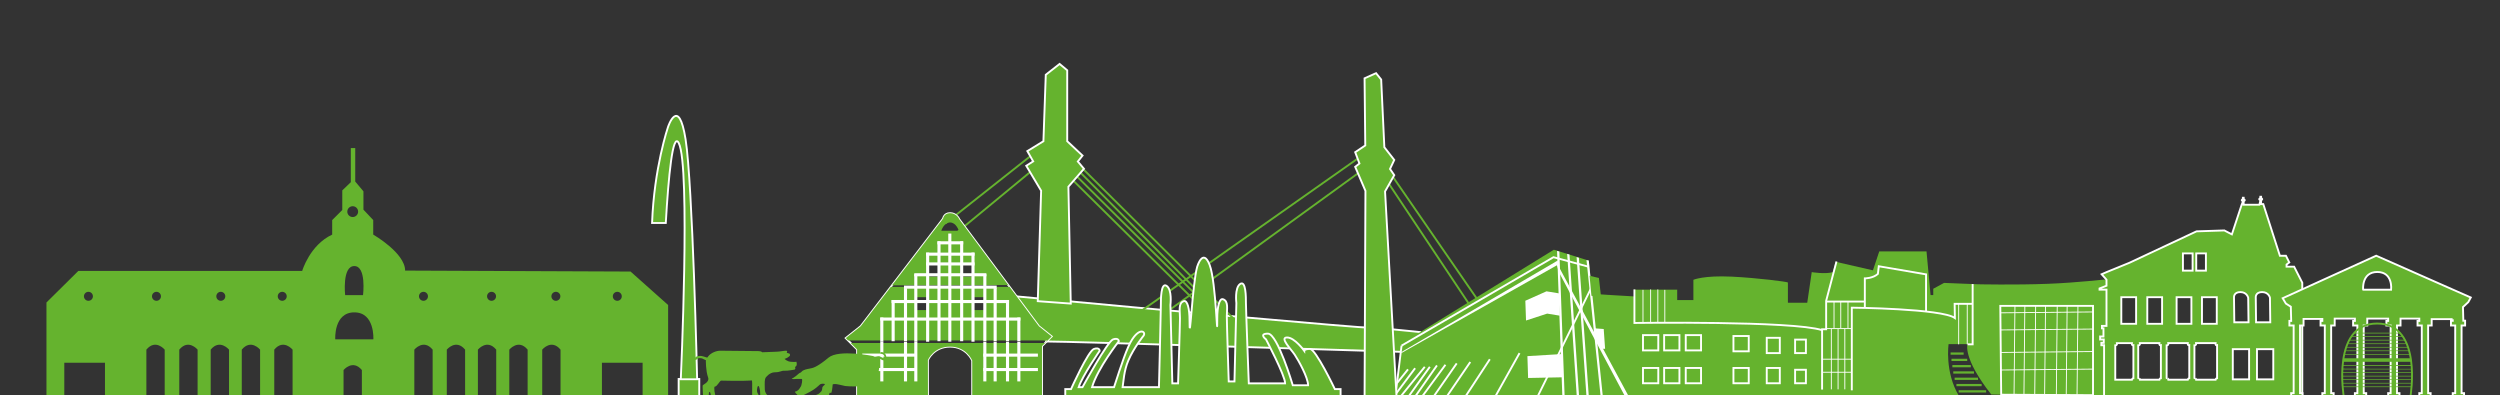 <?xml version="1.0" encoding="utf-8"?>
<!-- Generator: Adobe Illustrator 24.2.1, SVG Export Plug-In . SVG Version: 6.00 Build 0)  -->
<svg version="1.1" id="Ebene_3" xmlns="http://www.w3.org/2000/svg" xmlns:xlink="http://www.w3.org/1999/xlink" x="0px" y="0px"
	 viewBox="0 0 1307.6 206.7" style="enable-background:new 0 0 1307.6 206.7;" xml:space="preserve">
<rect x="0" y="0" width="1307.6" height="206.7" fill="#333333" stroke="none"/>
<style type="text/css">
	.st0{fill:#65B32E;}
	.st1{fill:none;stroke:#FFFFFF;stroke-miterlimit:10;}
	.st2{fill:#FFFFFF;}
	.st3{fill:#65B32E;stroke:#FFFFFF;stroke-miterlimit:10;}
	.st4{fill:none;stroke:#65B32E;stroke-miterlimit:10;}
	.st5{fill:#65B32E;stroke:#65B32E;stroke-miterlimit:10;}
	.st6{fill:#00A500;}
	.st7{fill:#00A500;stroke:#FFFFFF;stroke-miterlimit:10;}
	.st8{fill:#FFFFFF;stroke:#FFFFFF;stroke-miterlimit:10;}
</style>
<g>
	<path class="st0" d="M1041.53,206.35l60.22,1.18l1.24-2.64l0.33-48.22l-1.06-10.58c-1.33,0-15.46,1.75-31.07,2.35
		c-17.55,0.68-36.72,0.24-36.72,0.24l-17.65-0.71l-5.65,3.06v3.3h-1.41l-2.12-22.83h-24.72l-3.3,9.89l-19.54-4.47l-1.41,5.41
		c-4,1.18-11.06,0-11.06,0l-2.35,16.01h-10.12v-10.59c-0.26-0.39-15.98-2.41-29.42-3.06c-14.59-0.71-20.01,1.65-20.01,1.65v10.59
		h-8.47v-5.41h-22.36v3.53l-31.78-1.88l-8,1.41v53.2c0,0,62.47,1.06,86.26,0.74c24.49-0.33,49.89-0.38,51.68-0.74h15.54l0,0
		l56.02-0.71c-7.53-12.48-5.41-27.07-5.41-27.07h9.89C1029.06,179.99,1026.47,187.28,1041.53,206.35z"/>
	<rect x="859.35" y="175.28" class="st1" width="8" height="8"/>
	<rect x="870.41" y="175.28" class="st1" width="8" height="8"/>
	<rect x="881.71" y="175.28" class="st1" width="8" height="8"/>
	<rect x="859.35" y="192.46" class="st1" width="8" height="8"/>
	<rect x="870.41" y="192.46" class="st1" width="8" height="8"/>
	<rect x="881.71" y="192.46" class="st1" width="8" height="8"/>
	<rect x="906.66" y="192.46" class="st1" width="8" height="8"/>
	<rect x="906.66" y="175.75" class="st1" width="8" height="8"/>
	<rect x="924.08" y="176.69" class="st1" width="6.83" height="8"/>
	<rect x="924.08" y="192.46" class="st1" width="6.83" height="8"/>
	<rect x="938.91" y="177.63" class="st1" width="5.65" height="7.06"/>
	<rect x="938.91" y="193.4" class="st1" width="5.65" height="7.06"/>
	<rect x="859.11" y="151.62" class="st2" width="0.47" height="17.07"/>
	<rect x="863.11" y="151.39" class="st2" width="0.47" height="17.3"/>
	<rect x="866.88" y="151.39" class="st2" width="0.47" height="17.3"/>
	<rect x="870.53" y="151.62" class="st2" width="0.47" height="17.18"/>
	<rect x="959.03" y="157.74" class="st2" width="0.47" height="13.89"/>
	<rect x="962.56" y="157.74" class="st2" width="0.47" height="13.89"/>
	<rect x="1024.23" y="158.92" class="st2" width="0.47" height="21.18"/>
	<rect x="1028.71" y="158.92" class="st2" width="0.47" height="21.18"/>
	<polygon class="st2" points="1053.66,206.47 1053.19,206.47 1053.66,160.1 1054.13,160.1 	"/>
	<polygon class="st2" points="1058.84,206.47 1058.37,206.47 1058.84,160.1 1059.31,160.1 	"/>
	<polygon class="st2" points="1046.6,184.58 1046.6,184.11 1094.85,183.63 1094.85,184.11 	"/>
	<polygon class="st2" points="1046.6,193.76 1046.6,193.29 1094.85,192.82 1094.85,193.29 	"/>
	<polygon class="st2" points="1046.36,172.81 1046.36,172.34 1094.85,171.87 1094.85,172.34 	"/>
	<polygon class="st2" points="1046.36,163.86 1046.36,163.39 1094.85,162.92 1094.85,163.39 	"/>
	<polygon class="st2" points="1064.49,206.47 1064.01,206.47 1064.49,160.1 1064.96,160.1 	"/>
	<polygon class="st2" points="1069.66,206.47 1069.19,206.47 1069.66,160.1 1070.13,160.1 	"/>
	<polygon class="st2" points="1075.78,206.47 1075.31,206.47 1075.78,160.1 1076.25,160.1 	"/>
	<polygon class="st2" points="1080.96,206.47 1080.49,206.47 1080.96,160.1 1081.43,160.1 	"/>
	<polygon class="st2" points="1086.61,206.47 1086.14,206.47 1086.61,160.1 1087.08,160.1 	"/>
	<rect x="966.33" y="157.74" class="st2" width="0.47" height="13.89"/>
	<rect x="964.68" y="172.1" class="st2" width="0.47" height="31.54"/>
	<rect x="961.15" y="172.1" class="st2" width="0.47" height="31.54"/>
	<rect x="957.62" y="172.1" class="st2" width="0.47" height="31.54"/>
	
		<rect x="960.56" y="180.22" transform="matrix(-1.836970e-16 1 -1 -1.836970e-16 1148.669 -772.925)" class="st2" width="0.47" height="15.3"/>
	
		<rect x="960.56" y="187.05" transform="matrix(-1.836970e-16 1 -1 -1.836970e-16 1155.495 -766.099)" class="st2" width="0.47" height="15.3"/>
	
		<rect x="961.62" y="165.27" transform="matrix(-1.836970e-16 1 -1 -1.836970e-16 1133.722 -789.991)" class="st2" width="0.47" height="13.18"/>
	<path class="st1" d="M1007.4,163.04V143.5l-24.72-4.24l-0.47,4c-2.59,2.35-6.83,2.35-6.83,2.35v15.3"/>
	<path class="st1" d="M953.03,172.69c-15.3-4.94-98.16-3.77-98.16-3.77v-17.54"/>
	<rect x="1020.23" y="184.34" class="st0" width="6.83" height="1.18"/>
	<rect x="1020.7" y="187.64" class="st0" width="8.24" height="1.18"/>
	<rect x="1021.17" y="190.93" class="st0" width="9.65" height="1.18"/>
	<rect x="1021.64" y="194.23" class="st0" width="10.83" height="1.18"/>
	<rect x="1022.35" y="197.52" class="st0" width="12.24" height="1.18"/>
	<rect x="1023.29" y="200.82" class="st0" width="13.18" height="1.18"/>
	<rect x="1024.47" y="204.11" class="st0" width="14.36" height="1.18"/>
	<line class="st1" x1="960.56" y1="136.75" x2="955.13" y2="157.43"/>
	<polyline class="st1" points="975.39,157.73 955.15,157.73 955.15,172.22 953.03,172.22 953.03,203.76 	"/>
	<path class="st1" d="M1031.77,158.92h-9.42l0.12,7.41c-6.83-4.94-53.9-5.41-53.9-5.41v43.23"/>
	<polyline class="st1" points="1031.77,148.57 1031.77,180.1 1029.18,180.1 	"/>
	<polygon class="st1" points="1046.24,159.98 1094.73,159.98 1094.73,206.69 1046.7,206.45 	"/>
</g>
<g>
	<path class="st3" d="M1100.52,202.86v-22.28h-1.42v-1.26h1.26v-1.74h-1.9V176h1.74v-4.27h-0.79v-1.26h2.37V151.5h-3.63v-0.63
		l3.63-1.42v-3.16l-2.53-2.84l2.53-1.11l12.01-4.9l35.08-16.44l14.54-0.47l3.95,2.05l5.06-15.33l0.71-1.78v-0.29
		c0,0-1.34-0.38,0-1.06v-0.67h0.38v0.67c0,0,1.34,0.67,0,1.06v0.38v1.52h8.23l0.51-2.14v-0.29c0,0-1.34-0.38,0-1.06v-0.67h0.38v0.67
		c0,0,1.34,0.67,0,1.06v0.38v1.73h1.16l8.69,27.02h3.16l1.74,3.48l-1.42,1.11v1.11h3.95l4.27,8.38v60.05h-103.67V202.86z
		 M1180.01,168.57h7.43l-0.16-12.8c0,0-0.63-3-4.11-3c-3.48,0-3.32,2.69-3.32,2.69L1180.01,168.57z M1168.63,168.57h7.43l-0.16-12.8
		c0,0-0.63-3-4.11-3c-3.48,0-3.32,2.69-3.32,2.69L1168.63,168.57z M1189.02,182.63h-8.53v15.8h8.53V182.63z M1176.37,182.63h-8.53
		v15.8h8.53V182.63z M1159.46,155.45h-7.74v13.91h7.74V155.45z M1146.19,155.45h-7.74v13.91h7.74V155.45z M1130.86,155.45h-7.74
		v13.91h7.74V155.45z M1117.27,155.45h-7.74v13.91h7.74V155.45z M1146.82,132.54h-5.06v9.01h5.06V132.54z M1153.78,132.54h-5.06
		v9.01h5.06V132.54z M1106.37,180.66v17.94h8.69c0,0,0.16-0.79,0.79-0.79v-17.23c0,0-0.95,0.32-0.79-1.11h-7.82
		C1107.47,180.74,1106.37,180.66,1106.37,180.66z M1119.3,198.59h10.14c0,0,0.16-0.79,0.79-0.79v-17.23c0,0-0.95,0.32-0.79-1.11
		h-10.19c0.24,1.26-0.87,1.19-0.87,1.19v17.12C1118.38,197.77,1119.27,197.8,1119.3,198.59z M1134.15,198.59h10.14
		c0,0,0.16-0.79,0.79-0.79v-17.23c0,0-0.95,0.32-0.79-1.11h-10.19c0.24,1.26-0.87,1.19-0.87,1.19v17.12
		C1133.23,197.77,1134.12,197.8,1134.15,198.59z M1148.69,198.59h10.14c0,0,0.16-0.79,0.79-0.79v-17.23c0,0-0.95,0.32-0.79-1.11
		h-10.19c0.24,1.26-0.87,1.19-0.87,1.19v17.12C1147.77,197.77,1148.66,197.8,1148.69,198.59z"/>
	<g>
		<path class="st3" d="M1243.42,142.26c8.34,0,7.23,9.26,7.23,9.26h-14.64C1236.01,151.53,1235.08,142.26,1243.42,142.26z
			 M1282.88,167v0.83h-0.93v2.41h2.22v35.39h-1.3v2.04h5.93v-2.04h-1.3v-35.39h1.85v-2.5h-0.93l-0.19-7.13l2.78-2.59l1.3-2.41
			l-49.47-21.86l-48.91,22.23l1.67,2.78l2.59,1.67l0.19,7.41h-0.93v2.41h2.22v35.39h-1.3v2.04h5.93v-2.04h-1.3v-35.39h1.85v-2.5
			v-0.93h9.82v1.02h-0.93v2.41h2.22v35.39h-1.3v2.04h5.93v-2.04h-1.3v-35.39h1.85v-2.5v-1.11h10.56v1.2h-0.93v2.41h2.22v35.39h-1.3
			v2.04h5.93v-2.04h-1.3v-35.39h1.85v-2.5v-1.11h10.93v1.2h-0.93v2.41h2.22v35.39h-1.3v2.04h5.93v-2.04h-1.3v-35.39h1.85v-2.5v-1.11
			h9.82v1.2h-0.93v2.41h2.22v35.39h-1.3v2.04h5.93v-2.04h-1.3v-35.39h1.85v-2.5v-0.83h10.93"/>
		<path class="st4" d="M1225.91,207.57h34.83c0,0,6.67-38.35-17.42-38.35C1219.24,169.22,1225.91,207.57,1225.91,207.57z"/>
		<polygon class="st0" points="1261.11,189.23 1225.54,189.23 1225.72,187.38 1260.93,187.38 		"/>
		<polygon class="st0" points="1260.55,185.52 1225.91,185.52 1226.09,185.15 1260.37,185.15 		"/>
		<polygon class="st0" points="1260.18,183.67 1226.46,183.67 1226.65,183.3 1260,183.3 		"/>
		<polygon class="st0" points="1259.63,181.82 1227.02,181.82 1227.21,181.45 1259.44,181.45 		"/>
		<polygon class="st0" points="1259.07,179.97 1227.58,179.97 1227.76,179.6 1258.89,179.6 		"/>
		<polygon class="st0" points="1258.15,178.11 1228.69,178.11 1228.87,177.74 1257.96,177.74 		"/>
		<polygon class="st0" points="1256.85,176.26 1229.61,176.26 1229.8,175.89 1256.66,175.89 		"/>
		<polygon class="st0" points="1255.74,174.41 1231.1,174.41 1231.28,174.04 1255.55,174.04 		"/>
		<polygon class="st0" points="1261.48,190.9 1225.26,190.99 1225.45,191.36 1261.57,191.36 		"/>
		<polygon class="st0" points="1261.67,192.94 1224.89,192.84 1225.07,193.21 1261.57,193.21 		"/>
		<polygon class="st0" points="1261.85,194.7 1224.89,194.7 1225.07,195.07 1261.85,195.07 		"/>
		<polygon class="st0" points="1261.57,196.55 1224.89,196.55 1225.07,196.92 1261.57,196.92 		"/>
		<polygon class="st0" points="1261.57,198.4 1224.89,198.4 1225.07,198.77 1261.57,198.77 		"/>
		<polygon class="st0" points="1261.39,200.25 1225.07,200.25 1225.26,200.62 1261.39,200.62 		"/>
		<polygon class="st0" points="1261.39,202.11 1225.45,202.11 1225.63,202.48 1261.39,202.48 		"/>
	</g>
</g>
<path class="st3" d="M530.79,154.94c79.41,7.49,178.92,16.44,186.64,16.55c3.98,0.06,13.67,0.95,25.44,2.2c0,0,0.56,1.31,0.67,3.08
	c0.02,0.34-2.93,2.06-4.52,2.7c-1.73,0.69-2.31,4.67-2.31,4.67c-33.13-0.97-172.86-5.45-189.95-5.54"/>
<line class="st5" x1="560.63" y1="93.74" x2="633.76" y2="166.03"/>
<line class="st5" x1="561.84" y1="90.87" x2="637.45" y2="166.03"/>
<line class="st5" x1="562.95" y1="88.1" x2="641.15" y2="167.14"/>
<line class="st5" x1="561.29" y1="83.24" x2="645.68" y2="167.14"/>
<line class="st5" x1="542.42" y1="78.92" x2="494.42" y2="116.85"/>
<line class="st5" x1="542.42" y1="87.02" x2="497" y2="124.49"/>
<path d="M423.8,139.07"/>
<path class="st1" d="M550.07,175.97l-5.05,5.05v27.35h-96.73v-25.6l-5.93-5.93l7.81-6.2l43.11-56.31c0,0,0.4-2.83,3.64-2.83
	c3.08,0,4.5,2.51,4.79,3.11c0.04,0.08,0.06,0.13,0.06,0.13l41.63,55.91L550.07,175.97z M508.51,208.37v-19.8
	c0,0-2.96-7.27-11.59-7.27s-11.59,7.01-11.59,7.01l0.04,20.07H508.51z"/>
<g>
	<g>
		<rect x="354.96" y="198.23" class="st3" width="10.78" height="9.85"/>
		<path class="st3" d="M356.08,198.36c0,0,5.12-111.43-1.05-123.51c-3.15-6.17-5.38,17.31-6.8,41.79l-7.17,0
			c1.05-28.87,8.33-50.2,8.33-50.2s5.52-16.69,9.2,6.44c3.68,23.13,6.04,125.49,6.04,125.49H356.08z"/>
	</g>
</g>
<path class="st0" d="M410.36,187.7c0,0,1.16,1.32,3.2,1.52s3.01,0,3.01,0s0.39,1.42,0,2.03c-0.39,0.61-0.68,0.61-0.68,0.61v0.51
	c0,0,0.19,0.1,0.1,0.41s-0.29,0.61-0.78,0.61c-0.49,0-3.01,0.61-4.85,0.51c-1.84-0.1-2.14,0.81-5.05,0.81
	c-2.91,0-4.85,2.84-4.85,2.84s-0.58,0.81-0.49,3.45c0.1,2.64-0.17,3.29,0.68,4.77c0.58,1.01,0.97,0.81,1.16,1.52
	c0.19,0.71,0.58,0.71-0.58,0.81c-1.16,0.1-3.01-0.2-3.3-0.3c-0.29-0.1-0.39-2.84-0.39-3.25c0,0-0.29-2.33-0.78-2.64
	c-0.49-0.3-0.68,1.01-0.68,1.01s-0.39,1.52,0.1,2.54c0.49,1.01,0.78,1.42,0.87,1.72s0.39,0.71-0.19,0.71s-2.91,0-3.3-0.3
	c-0.39-0.3,0.1-7.41-0.29-8.62c0,0-2.36,0.19-4.76,0.2c-1.71,0.01-10.48,0-11.26-0.1c-0.78-0.1-2.1,3.15-3.4,3.15
	c-0.58,0-0.1,4.57,0.78,5.38c0.87,0.81,2.14,1.62,2.43,1.72c0,0-0.04-0.08-1.98-0.08c-1.94,0-2.54,0.06-2.73-0.25
	c-0.19-0.3-0.72-4.03-1.11-4.03c-0.87,0-0.39,2.74-0.39,3.04c0,0.3,0.62-0.33,0.62-0.33s2.04,0.41,0.87,1.32
	c-1.16,0.91-4.37-0.2-4.37-0.2c-0.29-0.71-0.43-5.35-0.43-5.35c-0.1-0.71,0-1.42,0-1.83c0-0.41,3.76-1.68,2.81-4.26
	c-1.26-3.45-1.16-9.03-1.16-9.03s0,0.2-1.07-0.41c-1.07-0.61-1.26-0.51-2.14-0.61c-0.87-0.1-1.65,0.81-2.04,1.01
	c-0.39,0.2-0.49-0.41-0.39-1.01c0.1-0.61,0.58-0.91,2.23-1.12c1.65-0.2,3.49,0.81,3.98,0.81s0.58-0.51,0.58-0.51
	c1.46-1.93,4.27-3.04,6.41-3.04c2.62,0,18.34,0.2,19.9,0.2c1.55,0,2.04,0.61,2.04,0.61s6.41-0.3,7.67-0.3s4.17-0.61,4.95-0.51
	s0.19,1.12,0.19,1.12s1.55,0.3,1.65,0.61c0.1,0.3,0,0.91,0,0.91s-1.07,1.01-1.94,1.32C410.36,187.7,410.36,187.7,410.36,187.7"/>
<path class="st0" d="M24.3,158.21l16.68-16.51h117.08c0,0,3.96-13.54,15.69-18.99v-7.6l5.28-5.28V99.58l4.46-4.29V77.45h2.31v17.5
	l4.29,5.12v9.58l5.12,5.45v7.6c0,0,16.68,9.58,16.68,18.83l117.91,0.5l19.65,17.5v47.56H24.3V158.21z M189.27,207.09v-13.54
	c-4.79-5.78-9.58,0-9.58,0v13.54 M226.29,207.09v-24.22c-4.79-5.78-9.58,0-9.58,0v24.22 M243.27,207.09v-24.22
	c-4.79-5.78-9.58,0-9.58,0v24.22 M259.54,207.09v-24.22c-4.79-5.78-9.58,0-9.58,0v24.22 M275.97,207.09v-24.22
	c-4.79-5.78-9.58,0-9.58,0v24.22 M293.18,207.09v-24.22c-4.79-5.78-9.58,0-9.58,0v24.22 M147.62,152.63c-1.3,0-2.35,1.05-2.35,2.35
	s1.05,2.35,2.35,2.35s2.35-1.05,2.35-2.35S148.92,152.63,147.62,152.63z M115.49,152.63c-1.3,0-2.35,1.05-2.35,2.35
	s1.05,2.35,2.35,2.35c1.3,0,2.35-1.05,2.35-2.35S116.79,152.63,115.49,152.63z M79.49,154.98c0,1.3,1.05,2.35,2.35,2.35
	c1.3,0,2.35-1.05,2.35-2.35s-1.05-2.35-2.35-2.35C80.55,152.63,79.49,153.68,79.49,154.98z M43.9,154.98c0,1.3,1.05,2.35,2.35,2.35
	s2.35-1.05,2.35-2.35s-1.05-2.35-2.35-2.35S43.9,153.68,43.9,154.98z M322.87,152.63c-1.3,0-2.35,1.05-2.35,2.35
	s1.05,2.35,2.35,2.35c1.3,0,2.35-1.05,2.35-2.35S324.17,152.63,322.87,152.63z M290.75,152.63c-1.3,0-2.35,1.05-2.35,2.35
	s1.05,2.35,2.35,2.35c1.3,0,2.35-1.05,2.35-2.35S292.05,152.63,290.75,152.63z M254.75,154.98c0,1.3,1.05,2.35,2.35,2.35
	c1.3,0,2.35-1.05,2.35-2.35s-1.05-2.35-2.35-2.35C255.8,152.63,254.75,153.68,254.75,154.98z M219.15,154.98
	c0,1.3,1.05,2.35,2.35,2.35c1.3,0,2.35-1.05,2.35-2.35s-1.05-2.35-2.35-2.35C220.2,152.63,219.15,153.68,219.15,154.98z
	 M181.65,110.69c0,1.57,1.27,2.83,2.83,2.83s2.83-1.27,2.83-2.83c0-1.57-1.27-2.83-2.83-2.83S181.65,109.13,181.65,110.69z
	 M336.11,189.73h-21.28v17.35h21.28V189.73z M153.03,207.09v-24.22c0,0-4.79-5.78-9.58,0v24.22 M136.04,207.09v-24.22
	c0,0-4.79-5.78-9.58,0v24.22 M119.78,207.09v-24.22c0,0-4.79-5.78-9.58,0v24.22 M103.35,207.09v-24.22c0,0-4.79-5.78-9.58,0v24.22
	 M86.14,207.09v-24.22c0,0-4.79-5.78-9.58,0v24.22 M33.63,207.09h21.28v-17.35H33.63V207.09z M175.35,177.47h19.93
	c0,0,0.88-14.09-9.96-14.09C174.47,163.38,175.35,177.47,175.35,177.47z M180.52,154.35h9.36c0,0,1.87-15.19-4.57-15.19
	C178.87,139.16,180.52,154.35,180.52,154.35z"/>
<g>
	<path class="st0" d="M550.07,175.97l-5.05,5.05v27.35h-96.73v-25.6l-5.93-5.93l7.81-6.2l43.11-56.31c0,0,0.4-2.83,3.64-2.83
		c3.08,0,4.5,2.51,4.79,3.11c0.04,0.08,0.06,0.13,0.06,0.13l41.63,55.91L550.07,175.97z M485.61,155.43h-6.74v6.74h6.74V155.43z
		 M515.25,155.43h-6.74v6.74h6.74V155.43z M509.05,137.92h-6.74v6.74h6.74V137.92z M491.54,137.92h-6.74v6.74h6.74V137.92z
		 M547.85,178.06H443.58l1.35,1.35H546.5L547.85,178.06z M508.51,208.37v-19.8c0,0-2.96-7.27-11.59-7.27s-11.59,7.01-11.59,7.01
		l0.04,20.07H508.51z M492.34,120.67h9.16c0,0-1.35-4.31-4.58-4.31S492.34,120.67,492.34,120.67z M527.5,149.1l-60.89,0.14
		l-0.66,0.81h62.12L527.5,149.1z"/>
	<rect x="495.98" y="122.15" class="st2" width="1.62" height="56.58"/>
	
		<rect x="496.25" y="120.27" transform="matrix(6.123234e-17 -1 1 6.123234e-17 370.054 624.063)" class="st2" width="1.62" height="13.47"/>
	
		<rect x="496.25" y="120.27" transform="matrix(6.123234e-17 -1 1 6.123234e-17 364.127 629.991)" class="st2" width="1.62" height="25.33"/>
	
		<rect x="496.25" y="125.39" transform="matrix(6.123234e-17 -1 1 6.123234e-17 359.007 635.11)" class="st2" width="1.62" height="25.33"/>
	
		<rect x="496.25" y="124.85" transform="matrix(6.123234e-17 -1 1 6.123234e-17 353.349 640.768)" class="st2" width="1.62" height="37.72"/>
	
		<rect x="496.25" y="125.93" transform="matrix(6.123234e-17 -1 1 6.123234e-17 346.883 647.235)" class="st2" width="1.62" height="48.5"/>
	
		<rect x="496.25" y="127" transform="matrix(6.123234e-17 -1 1 6.123234e-17 339.338 654.779)" class="st2" width="1.62" height="61.43"/>
	
		<rect x="496.25" y="130.24" transform="matrix(6.123234e-17 -1 1 6.123234e-17 330.178 663.94)" class="st2" width="1.62" height="73.29"/>
	
		<rect x="464.46" y="171.46" transform="matrix(6.123234e-17 -1 1 6.123234e-17 279.523 651.007)" class="st2" width="1.62" height="28.56"/>
	
		<rect x="464.46" y="179.01" transform="matrix(6.123234e-17 -1 1 6.123234e-17 271.979 658.551)" class="st2" width="1.62" height="28.56"/>
	
		<rect x="527.77" y="171.46" transform="matrix(6.123234e-17 -1 1 6.123234e-17 342.841 714.324)" class="st2" width="1.62" height="28.56"/>
	
		<rect x="527.77" y="179.01" transform="matrix(6.123234e-17 -1 1 6.123234e-17 335.297 721.869)" class="st2" width="1.62" height="28.56"/>
	<rect x="502.18" y="126.2" class="st2" width="1.62" height="52.27"/>
	<rect x="508.11" y="132.12" class="st2" width="1.62" height="46.61"/>
	<rect x="514.3" y="143.44" class="st2" width="1.62" height="35.03"/>
	<rect x="514.3" y="178.74" class="st2" width="1.62" height="20.75"/>
	<rect x="478.2" y="178.74" class="st2" width="1.62" height="20.75"/>
	<rect x="472.81" y="178.74" class="st2" width="1.62" height="20.75"/>
	<rect x="460.42" y="178.74" class="st2" width="1.62" height="20.75"/>
	<rect x="519.69" y="178.74" class="st2" width="1.62" height="20.75"/>
	<rect x="526.16" y="178.74" class="st2" width="1.62" height="20.75"/>
	<rect x="532.09" y="178.74" class="st2" width="1.62" height="20.75"/>
	<rect x="519.69" y="150.71" class="st2" width="1.62" height="27.75"/>
	<rect x="526.16" y="156.91" class="st2" width="1.62" height="21.55"/>
	<rect x="532.09" y="166.07" class="st2" width="1.62" height="12.39"/>
	
		<rect x="490.32" y="126.2" transform="matrix(-1 -4.725743e-11 4.725743e-11 -1 982.262 304.663)" class="st2" width="1.62" height="52.27"/>
	
		<rect x="484.4" y="132.12" transform="matrix(-1 -4.725743e-11 4.725743e-11 -1 970.407 310.86)" class="st2" width="1.62" height="46.61"/>
	
		<rect x="478.2" y="143.44" transform="matrix(-1 -4.725743e-11 4.725743e-11 -1 958.013 322.176)" class="st2" width="1.62" height="35.3"/>
	
		<rect x="472.81" y="150.71" transform="matrix(-1 -4.725743e-11 4.725743e-11 -1 947.235 329.182)" class="st2" width="1.62" height="27.75"/>
	
		<rect x="466.34" y="156.91" transform="matrix(-1 -4.725743e-11 4.725743e-11 -1 934.302 335.379)" class="st2" width="1.62" height="21.55"/>
	
		<rect x="460.42" y="166.07" transform="matrix(-1 -5.175827e-11 5.175827e-11 -1 922.447 344.809)" class="st2" width="1.62" height="12.66"/>
</g>
<line class="st6" x1="851.25" y1="208.7" x2="803.33" y2="209.23"/>
<path class="st0" d="M435.51,201.23c0.02-0.34,0.34-0.27,0.84-0.34c1.35-0.17,3.87,0.67,5.73,1.01c1.85,0.34,9.43,0.17,9.43,0.17
	c1.01,0,6.23,2.86,6.23,3.2s-0.17,1.85-0.67,2.86c-0.51,1.01-2.36-0.64-2.53-0.31c-0.17,0.34,0,0.84,0.51,1.01
	c0.51,0.17,1.35,0.17,1.35,0.17s0,0.34,0.51,0.51c0.51,0.17,3.2,0.17,3.7-0.17s2.53-5.93,2.53-5.93c0.17-0.67-1.01-1.52-1.01-1.52
	s-3.87-1.68-3.54-2.69c0.34-1.01,1.01-4.72,1.18-6.23c0.17-1.52-0.17-2.02-0.51-2.69c-0.34-0.67-0.51-1.68-0.51-1.68
	s-0.17-0.67,0.34-1.01c0.51-0.34,0.84-0.17,1.68,0.34c0.84,0.51,1.35,0.67,2.19,0.51c0.84-0.17,0.67-1.52,0.51-2.36
	c-0.17-0.84-1.01-1.52-1.01-1.52s-1.52-0.84-2.02-0.17c-0.51,0.67,0.51,0.67,1.18,0.84c0.67,0.17,1.35,1.68,1.01,2.02
	c-0.34,0.34-0.51,0-1.01-0.17c-0.51-0.17-1.01-0.51-1.68-0.67c-0.67-0.17-1.35,0.17-2.02,0.34c-0.67,0.17-1.18-0.51-1.18-0.51
	s-18.02-3.7-23.41,0.84s-7.92,5.22-7.92,5.22s-0.84,0.34-2.02,0.51c-1.18,0.17-3.37,0.67-4.04,1.52s-1.01,0.51-1.68,1.18
	s-2.19,1.85-2.86,2.19c-0.67,0.34-1.01,0.34-0.34,0.51c0.67,0.17,1.35,0,1.85,0s1.18,0,1.52,0c0.34,0,1.01,0,1.52,0
	s0,3.54-0.67,4.21c0,0-0.84,1.52-1.52,1.85c-0.67,0.34-0.67,0.51-1.18,0.51s0.17,0.84,0.34,1.01c0.17,0.17,1.18,1.35,2.02,1.52
	c0,0,0,0.51,1.35-0.34c0.75-0.47,3.62-1.71,5.89-3.2c1.83-1.2,3.16-2.71,3.54-2.86c0,0,0.84-0.34,1.85-0.17c1.01,0.17,0,0.84,0,0.84
	s-0.67,0.51-0.84,1.01c-0.17,0.51,0,1.35-0.51,2.02c-0.51,0.67-1.35,1.35-1.68,1.52c-0.34,0.17-1.35,0.34-1.68,1.01
	c-0.34,0.67-0.51,1.01-0.51,1.01s1.85,0.34,2.19,0.17c0.34-0.17,1.01-0.51,1.35-0.51c0.34,0,0.34,0.51,0.34,0.51
	s-1.35,0.34-0.84,0.51c0.51,0.17,0.51,0.51,1.52,0.51s1.68,0,2.19-0.17c0.51-0.17,1.35-3.54,1.35-3.54s0.17-0.34,0.51-0.17
	c0.34,0.17,0.34,0,0.51-0.17C435,205.1,435.34,203.58,435.51,201.23z"/>
<g>
	<polyline class="st0" points="831,136.26 837.37,209.08 729.72,208.97 732.89,179.82 732.89,179.82 812.72,130.61 830.94,136.32 	
		"/>
	<polyline class="st1" points="733.07,180.78 729.72,208.21 796.3,208.7 	"/>
	<polygon class="st7" points="851.87,208.35 851.24,208.7 815.81,142.11 815.44,140.77 	"/>
	<line class="st8" x1="803.33" y1="209.23" x2="832.36" y2="150.41"/>
	<polyline class="st1" points="830.69,139.45 812.54,134.52 733.07,180.78 	"/>
	<polygon class="st2" points="826.07,209.47 824.86,209.59 819.69,132.77 820.9,133.13 	"/>
	<polygon class="st2" points="818.44,209.23 817.24,209.35 814.4,131.21 815.61,131.57 	"/>
	<polygon class="st2" points="831.12,208.87 829.91,208.99 824.62,134.46 825.83,134.82 	"/>
	<polygon class="st2" points="838.51,208.96 837.37,209.08 829.79,136.02 831,136.26 	"/>
	<line class="st7" x1="794.78" y1="184.68" x2="781.37" y2="208.7"/>
	<line class="st7" x1="779.24" y1="187.9" x2="765.95" y2="208.21"/>
	<line class="st7" x1="769.02" y1="189.34" x2="756.3" y2="208"/>
	<line class="st7" x1="761.92" y1="190.06" x2="749.43" y2="208"/>
	<line class="st7" x1="756.03" y1="190.78" x2="743.54" y2="207.77"/>
	<line class="st7" x1="751.58" y1="191.14" x2="739.68" y2="208.15"/>
	<line class="st7" x1="747.86" y1="191.87" x2="736.44" y2="207.77"/>
	<line class="st7" x1="745.21" y1="191.87" x2="732.53" y2="207.45"/>
	<line class="st7" x1="740.16" y1="192.59" x2="729.97" y2="206.17"/>
	<line class="st7" x1="736.44" y1="193.19" x2="730.81" y2="200.23"/>
	<polygon class="st0" points="831.42,144.25 836.29,145.4 837.43,155.44 832.38,154.71 	"/>
	<polygon class="st2" points="834.12,171.73 838.81,172.09 839.53,182.43 837.37,182.43 834.84,177.74 	"/>
	<polygon class="st2" points="797.81,157.3 808.87,152.37 815.49,153.45 815.85,165.11 809.23,164.03 798.17,167.64 	"/>
	<polygon class="st2" points="817.41,197.34 799.26,197.7 798.89,186.27 816.81,185.19 	"/>
	<polygon class="st2" points="815.13,138.3 732.89,184.71 733.01,184.11 814.76,136.26 	"/>
</g>
<line class="st5" x1="712.52" y1="89.03" x2="608.98" y2="164.09"/>
<line class="st5" x1="712.52" y1="81.26" x2="596.41" y2="162.98"/>
<line class="st5" x1="725.68" y1="88.35" x2="772.63" y2="156.48"/>
<line class="st5" x1="725.28" y1="94.39" x2="768.4" y2="159.07"/>
<path class="st3" d="M672.18,200.51c0-4-10-23-10-23s-4-3,1-3s13,27,13,27h8c0-4-5-13-7-16s-8-9-4-9s9,7,9,7s0-1,3-1s13,21,13,21h3
	v5h-144v-5h3c0,0,9-20,12-21s3,1,3,1s-9,13-11,19h2c0,0,13.15-24.05,16-25c3-1,3,1,3,1s-11,14-14,24h11.5
	c3.75-11.44,6.74-20.8,9.5-25c4.23-6.44,7.21-3.82,6-2c0,0-5.12,6.31-8,13c-2.38,5.52-2.55,11.29-3,14h19c0,0,1-39.84,1-43
	c0-3,0-12,3-10s2,10,2,10l1,41h3c0,0,1-29.88,1-34c0-4-1-8,2-9c1.9-0.63,3,4,3,10c0,16,1.44-18.8,4-28c0,0,3-10,6.5-1
	c3.46,8.9,4,44,4,28c0-6,1.1-10.63,3-10c3,1,2,5,2,9c0,4.12,1,34,1,34h3l1-41c0,0-1-8,2-10s3,7,3,10c0,3.16,1.5,42,1.5,42H672.18z"
	/>
<polygon class="st3" points="545.75,73.87 546.98,39.11 554.22,33.44 558.2,36.77 558.2,73.87 566.21,81.38 563.75,84.47 
	566.95,88.29 558.82,97.65 560.05,158.79 542.79,157.53 544.55,99.75 536.78,86.71 540.39,84.4 537.34,79.04 "/>
<polygon class="st3" points="713.72,40.96 719.73,38.27 722.41,41.6 724.07,77.01 729.25,83.66 727.03,88.38 729.25,91.61 
	724.44,100.12 730.54,209.23 713.72,209.23 714.18,99.84 708.82,87.27 711.04,85.51 708.82,79.6 714.09,76.08 "/>
<rect x="24.3" y="207.09" class="st0" width="1268.03" height="2.83"/>
</svg>
